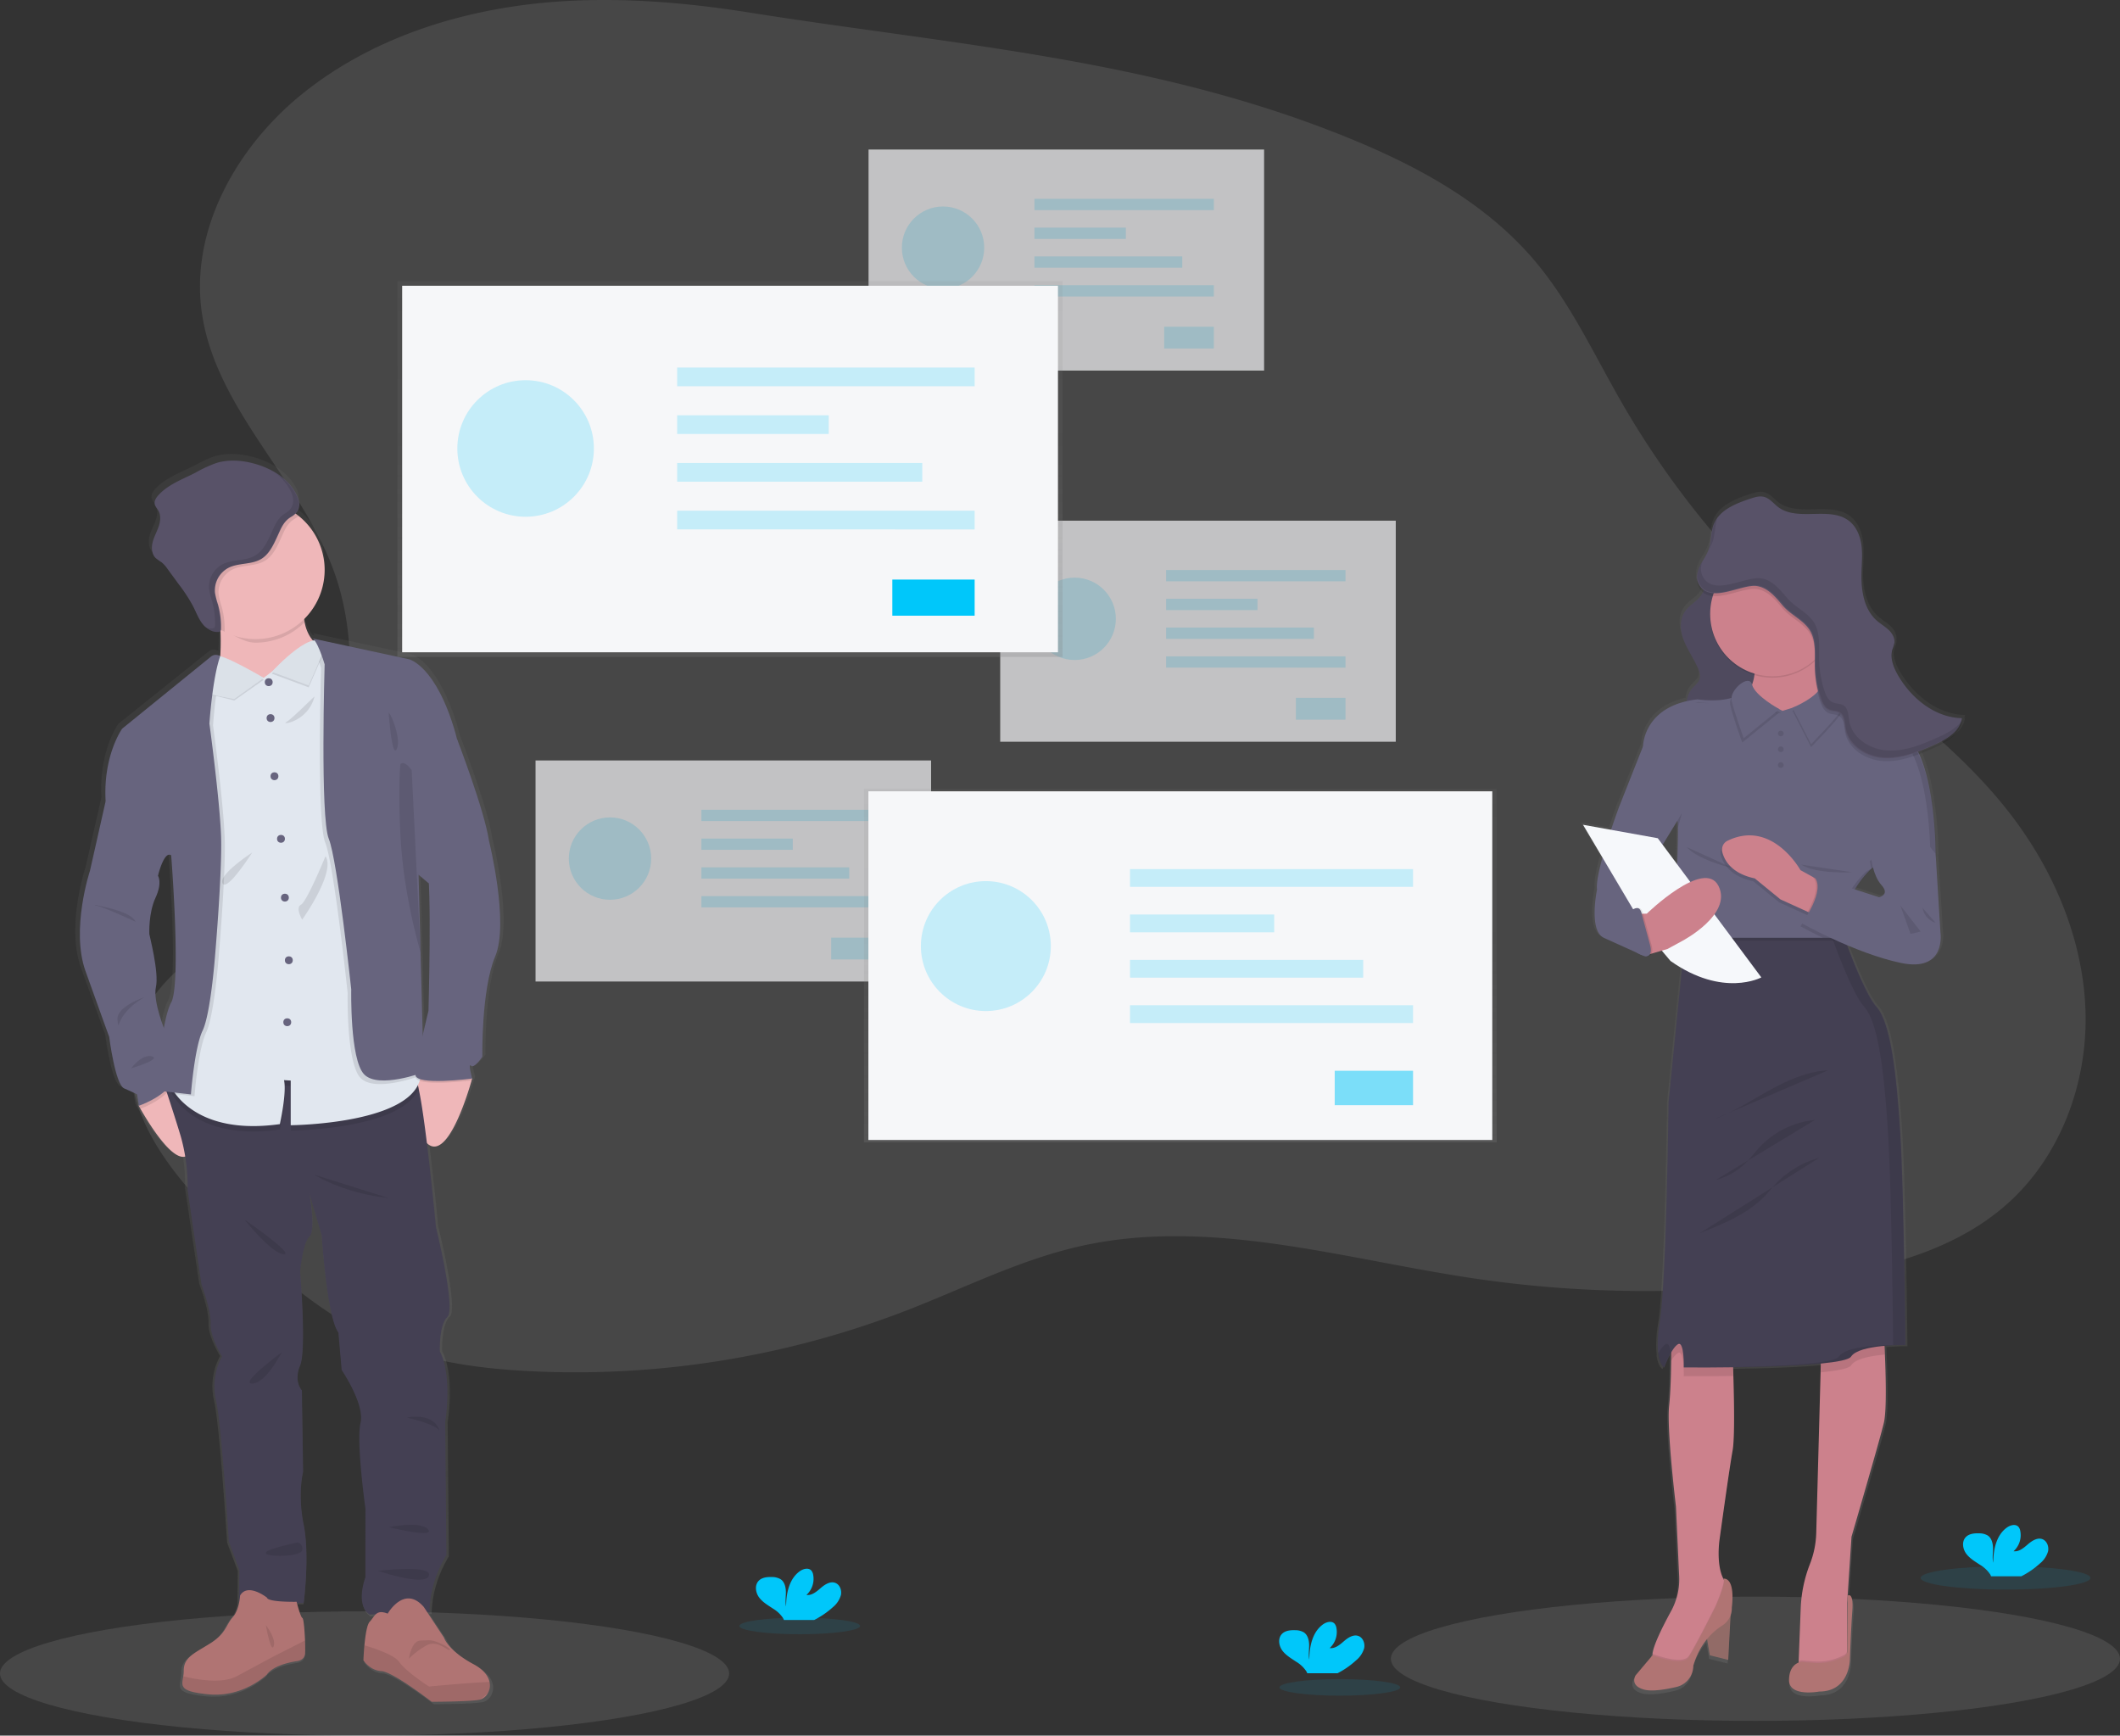 <svg xmlns="http://www.w3.org/2000/svg" xmlns:xlink="http://www.w3.org/1999/xlink" width="1023.47" height="837.823" viewBox="0 0 1023.47 837.823">
  <rect x="0" y="0" width="1023.47" height="837.823" fill="#333333" stroke="none"/>
  <defs>
    <linearGradient id="linear-gradient" x1="0.5" y1="1" x2="0.5" gradientUnits="objectBoundingBox">
      <stop offset="0" stop-color="gray" stop-opacity="0.251"/>
      <stop offset="0.54" stop-color="gray" stop-opacity="0.122"/>
      <stop offset="1" stop-color="gray" stop-opacity="0.102"/>
    </linearGradient>
    <linearGradient id="linear-gradient-3" x1="0.5" y1="1.228" x2="0.5" y2="0.201" xlink:href="#linear-gradient"/>
    <linearGradient id="linear-gradient-4" x1="0.5" y1="1" x2="0.5" y2="0" xlink:href="#linear-gradient"/>
    <linearGradient id="linear-gradient-5" x1="0.5" y1="1" x2="0.5" y2="0" xlink:href="#linear-gradient"/>
  </defs>
  <g id="illustration-grow-together" transform="translate(0 -0.017)">
    <ellipse id="Ellipse_1" data-name="Ellipse 1" cx="176" cy="29.99" rx="176" ry="29.99" transform="translate(0 777.86)" fill="#fff" opacity="0.1"/>
    <ellipse id="Ellipse_2" data-name="Ellipse 2" cx="176" cy="29.99" rx="176" ry="29.99" transform="translate(671.47 770.76)" fill="#fff" opacity="0.1"/>
    <path id="Path_2" data-name="Path 2" d="M274.41.46c-46,2.46-92.48,15.9-128.37,44.79-31.49,25.36-54.2,65.23-48.66,105.29,6.54,47.29,48.73,81.69,64.38,126.8,10.07,29,8.5,61,1.91,91-4.24,19.33-10.76,38.68-23.29,54-22.57,27.56-63.3,40.86-74.39,74.71-12.06,36.81,18.33,72.91,46.88,99.09,22.79,20.89,46.66,41.68,75.38,53.13,21,8.38,43.79,11.39,66.38,12.59a442.709,442.709,0,0,0,183-29.24c27.91-10.83,54.91-24.56,84.12-31.09,62.25-13.92,126.3,6.15,189.39,15.55a566.44,566.44,0,0,0,163.17.48c34.06-4.86,69.25-13.63,94.9-36.55,26-23.27,39-59.29,37.56-94.19s-16.16-68.5-37.84-95.9c-28-35.39-66.62-60.57-100.22-90.73a433.339,433.339,0,0,1-86.22-106.58c-13.2-23-24.43-47.41-41.53-67.66-26.67-31.56-65.35-50.33-104-64.83-89.16-33.4-181.64-40.2-274.6-54.96-29.05-4.63-58.52-7.24-87.95-5.7Z" fill="#fff" opacity="0.1"/>
    <g id="Group_2" data-name="Group 2" opacity="0.7">
      <path id="Path_3" data-name="Path 3" d="M258.54,367.11H449.5V473.82H258.54Z" fill="#f6f7f9"/>
      <circle id="Ellipse_3" data-name="Ellipse 3" cx="19.88" cy="19.88" r="19.88" transform="translate(274.61 394.6)" fill="#00c7fa" opacity="0.2"/>
      <path id="Path_4" data-name="Path 4" d="M338.61,390.92h86.62v5.45H338.61Zm0,13.89h44.13v5.45H338.61Zm0,13.89h71.37v5.45H338.61Zm0,13.89h86.62v5.45H338.61Zm62.66,20.05h23.97v10.53H401.27Z" fill="#00c7fa" opacity="0.2"/>
      <path id="Path_5" data-name="Path 5" d="M419.31,72.2H610.27V178.91H419.31Z" fill="#f6f7f9"/>
      <circle id="Ellipse_4" data-name="Ellipse 4" cx="19.88" cy="19.88" r="19.88" transform="translate(435.39 99.69)" fill="#00c7fa" opacity="0.2"/>
      <path id="Path_6" data-name="Path 6" d="M499.39,96.01h86.62v5.45H499.39Zm0,13.89h44.13v5.45H499.39Zm0,13.89h71.37v5.45H499.39Zm0,13.9h86.62v5.45H499.39Zm62.65,20.04h23.97v10.53H562.04Z" fill="#00c7fa" opacity="0.2"/>
      <path id="Path_7" data-name="Path 7" d="M482.87,251.36H673.83V358.07H482.87Z" fill="#f6f7f9"/>
      <circle id="Ellipse_5" data-name="Ellipse 5" cx="19.88" cy="19.88" r="19.88" transform="translate(498.94 278.86)" fill="#00c7fa" opacity="0.2"/>
      <path id="Path_8" data-name="Path 8" d="M562.95,275.18h86.62v5.45H562.95Zm0,13.89h44.13v5.45H562.95Zm0,13.89h71.37v5.45H562.95Zm0,13.89h86.62v5.45H562.95ZM625.6,336.9h23.97v10.53H625.6Z" fill="#00c7fa" opacity="0.2"/>
    </g>
    <path id="Path_9" data-name="Path 9" d="M191.88,135.71H512.99V317.15H191.88Z" fill="url(#linear-gradient)"/>
    <path id="Path_10" data-name="Path 10" d="M194.15,137.96h316.6V314.89H194.15Z" fill="#f6f7f9"/>
    <circle id="Ellipse_6" data-name="Ellipse 6" cx="32.96" cy="32.96" r="32.96" transform="translate(220.79 183.55)" fill="#00c7fa" opacity="0.2"/>
    <path id="Path_11" data-name="Path 11" d="M326.92,177.44H470.54v9.03H326.92Zm0,23.04h73.16v9.03H326.92Zm0,23.03H445.25v9.03H326.92Zm0,23.03H470.54v9.03H326.92Z" fill="#00c7fa" opacity="0.2"/>
    <path id="Path_12" data-name="Path 12" d="M430.79,279.78h39.74v17.46H430.79Z" fill="#00c7fa"/>
    <path id="Path_13" data-name="Path 13" d="M417.12,380.82H722.54V551.49H417.12Z" fill="url(#linear-gradient)"/>
    <path id="Path_14" data-name="Path 14" d="M419.23,381.99h301.2V550.31H419.23Z" fill="#f6f7f9"/>
    <circle id="Ellipse_7" data-name="Ellipse 7" cx="31.36" cy="31.36" r="31.36" transform="translate(444.58 425.36)" fill="#00c7fa" opacity="0.2"/>
    <path id="Path_15" data-name="Path 15" d="M545.54,419.55H682.17v8.59H545.54Zm0,21.92h69.6v8.59h-69.6Zm0,21.91H658.11v8.59H545.54Zm0,21.91H682.17v8.59H545.54Z" fill="#00c7fa" opacity="0.2"/>
    <path id="Path_16" data-name="Path 16" d="M644.36,516.91h37.81v16.61H644.36Z" fill="#00c7fa" opacity="0.5"/>
    <path id="Path_17" data-name="Path 17" d="M171.13,319l.74.16A1,1,0,0,0,171.13,319Z" transform="translate(-88.27 -31.08)" opacity="0.1" fill="url(#linear-gradient-3)"/>
    <path id="Path_18" data-name="Path 18" d="M325.85,435.17c-2.21-14.84-15.69-49.46-15.69-49.46-.24-1-.5-2.06-.8-3.08-9.57-32.89-22.81-35.8-22.81-35.8l-47.43-10.11a3.54,3.54,0,0,1,1,.94l-.75.12a18.57,18.57,0,0,1-4.16-9c-.09-.49-.17-1-.23-1.52a33.35,33.35,0,0,0-2.72-50.16c-.49-.39-1-.76-1.52-1.13,2.24-2.37,2.31-5.68.64-9-3.74-7.77-11.86-12.68-20.22-15.07-6.38-1.83-13.3-2.42-19.62-.42-3.61,1.14-6.89,3.07-10.27,4.76-6.3,3.15-13.24,5.64-18,10.81-1.11,1.21-2.12,2.75-1.8,4.34.25,1.19,1.18,2.1,1.79,3.16,1.35,2.36,1,5.33.09,7.9s-2.29,5-2.94,7.6-.39,5.74,1.59,7.62a34.369,34.369,0,0,0,3,2.1,15.27,15.27,0,0,1,2.83,3.17l5.62,7.59a77.569,77.569,0,0,1,7,10.69c1.39,2.75,2.48,5.7,4.35,8.16a12.82,12.82,0,0,0,1.87,2c-.18-.07-.37-.13-.55-.21a8.51,8.51,0,0,0,6.28,2.41h.28a1.71,1.71,0,0,0,1.15-.47v1c.1,3.65.09,7.53-.17,11.17l-.44-.22a3.81,3.81,0,0,0-4.09.43l-43.69,35s-9.49,13-8.17,35.4l-7.65,33.62s-9.57,28.53-2.21,48.9,11.63,32,11.63,32,2.94,23.14,7.36,25,6.33,2.92,6.33,2.92l.88,5.53s.29.53.81,1.45c3.22,5.59,15.13,25.33,22.06,23.23a89.829,89.829,0,0,1,1.13,16.21l6.84,46s4.78,12.51,4.49,19.06,5.59,15.87,5.59,15.87a30.34,30.34,0,0,0-2.94,21.39c2.8,12.23,6.33,68.69,6.33,68.69l5.15,13.68-.15,16a15.34,15.34,0,0,1-3.16,7.1c-3.32,3.6-3.1,7.76-11,12.67s-13,6.76-13,13.31a17.274,17.274,0,0,1-.24,2.7c-.74,4.79-2.17,7.37,12.5,8.77,17.22,1.63,28.7-9.61,28.7-9.61s2.53-4.59,14.46-6.44c0,0,4.07-.22,4.3-3.83.08-1.24.06-3.62-.05-6.24-.19-5-.67-10.82-1.3-11.11-.79-.35-2.19-5.38-2.67-7.2h3.32s3.09-23.14,0-38.14-.29-25.61-.29-25.61l-.59-39.58s-4.17-4.23-.9-11.93,0-45.84,0-45.84,1.19-13.68,4.57-16.88.17-20.05,0-20.93l6,20.2s2.65,40.17,8.25,47.45l1.62,18.18s11.48,16.74,9.27,25.77,2.36,41.62,2.36,41.62V793.2s-5.16,13.39,2.06,18.19l3.11-.12c-1.06,1-1.82,2.39-3,3.62-1.38,1.42-2.16,6.82-2.6,11.46-.37,3.93-.49,7.31-.49,7.31s3.09,4.91,8.83,5.24,24.73,14.85,24.73,14.85,18.78,0,23.63-1l.29-.07a6.41,6.41,0,0,0,3.66-3,7.64,7.64,0,0,0,.89-5.5c-.61-2.87-2.88-6-7.93-8.69-12.59-6.65-14.46-12.87-14.46-12.87l-8.25-12.36h1.18s-.73-13.1,8.24-27.8l-.58-64.76s3.67-22.27-2.65-34.35c0,0-.52-12.81,3.71-16.74s-5.63-43.66-5.63-43.66-2-21.32-4.44-40.78c9.93,9.42,20.24-24.51,22-30.54h.26s-.05-.16-.12-.44a.42.42,0,0,1,.12-.43c0-.05-2.2-7.85-.59-6.26s5.6-4.36,5.6-4.36-.59-32.46,6.33-48.82-3.12-56.15-3.12-56.15Zm-29.59,20.65.05-.09c1,19.82-.2,62.11-.2,62.11s-1.36,5.42-2.82,11.8l-1.05-40.18-1-37.84ZM169.53,442.16s5,62.58,0,71.6c-1.43,2.57-2.62,7.14-3.61,12.37-1.65-4.34-5.15-14.53-3.9-19.93,1.62-7-3.24-25.33-3.24-25.76s-.44-10.19,3.09-17.69,1.18-10.7,1.18-10.7,2.95-12.22,6.48-9.89Z" transform="translate(-88.27 -31.08)" fill="url(#linear-gradient-4)"/>
    <path id="Path_19" data-name="Path 19" d="M93.44,552.02c-4.35,19.16-21.69-9.82-25.64-16.77l-.8-1.44L68.88,525l9.94-4.05a27.453,27.453,0,0,1,4.44,2.9C88.73,528.09,96.8,537.18,93.44,552.02Zm134.5-31.36-.11.43a2.576,2.576,0,0,1-.14.47c-1.7,6-11.81,39.66-21.57,30.31-10.68-10.26-5.49-33.82-5.49-33.82h.1l22.47-2.3,4.45,4.58Z" fill="#efb7b9"/>
    <path id="Path_20" data-name="Path 20" d="M214.94,686.37l.57,64.28c-8.8,14.6-8.09,27.6-8.09,27.6l-29,1.15c-7.08-4.76-2-18.05-2-18.05V728.26s-4.53-32.34-2.37-41.34-9.1-25.57-9.1-25.57l-1.58-18.05c-5.5-7.22-8.1-47.1-8.1-47.1l-5.91-20c.15.87,3.22,17.68,0,20.77s-4.48,16.76-4.48,16.76,3.18,37.85,0,45.5.86,12,.86,12l.59,39.29s-2.75,10.55.28,25.43,0,37.85,0,37.85h-31.2l.14-16-5.05-13.58s-3.47-56.05-6.21-68.18a30.44,30.44,0,0,1,2.88-21.24s-5.77-9.25-5.48-15.75-4.41-18.92-4.41-18.92l-6.72-45.65a88.55,88.55,0,0,0-3.32-26c-3.91-13-9.68-30.05-9.68-30.05l6.52.58L117,521.94s80-5.38,83.61-.91a14.93,14.93,0,0,1,1.52,4.66c3.59,16.15,8.34,66.71,8.34,66.71s9.68,39.44,5.52,43.34-3.64,16.61-3.64,16.61c6.2,11.92,2.59,34.02,2.59,34.02Z" fill="#444053"/>
    <path id="Path_21" data-name="Path 21" d="M147.29,798.14c-.23,3.58-4.23,3.8-4.23,3.8-11.7,1.84-14.18,6.4-14.18,6.4s-11.27,11.15-28.15,9.58c-14.39-1.38-13-4-12.26-8.7a17,17,0,0,0,.23-2.68c0-6.5,5-8.35,12.79-13.22s7.58-9,10.83-12.57,3.58-10.5,3.58-10.5c3.68-6.4,13,1,13,1,.43,2.27,14.3,2,14.3,2s1.84,7.37,2.78,7.8c.62.29,1.09,6.07,1.28,11,.09,2.5.1,4.87.03,6.09Z" fill="#b07473"/>
    <path id="Path_22" data-name="Path 22" d="M147.29,798.14c-.23,3.58-4.23,3.8-4.23,3.8-11.7,1.84-14.18,6.4-14.18,6.4s-11.27,11.15-28.15,9.58c-14.39-1.38-13-4-12.26-8.7,6.43,1.6,18.73,3.82,25.91-.08,10-5.42,17.13-9.21,17.13-9.21l15.73-8.01c.11,2.63.12,5,.05,6.22Z" opacity="0.1"/>
    <path id="Path_23" data-name="Path 23" d="M235.47,817.43a6.28,6.28,0,0,1-3.6,3,1.432,1.432,0,0,1-.28.07c-4.77,1-23.19,1-23.19,1s-18.67-14.46-24.27-14.79-8.67-5.2-8.67-5.2.11-3.36.47-7.26c.44-4.61,1.21-10,2.56-11.38,2.5-2.6,3-6.17,8.67-3.9,0,0,8-14.11,17.44-3.21l9.76,14.81s1.84,6.17,14.2,12.78c4.95,2.65,7.18,5.77,7.77,8.62a7.63,7.63,0,0,1-.86,5.46Z" fill="#b07473"/>
    <path id="Path_24" data-name="Path 24" d="M235.47,817.43c-1.1.93-2.33,1.93-3.6,3a1.432,1.432,0,0,1-.28.07c-4.77,1-23.19,1-23.19,1s-18.67-14.46-24.27-14.79-8.67-5.2-8.67-5.2.11-3.36.47-7.26c5.73,1.72,14.43,4.75,16.76,8,3.57,5,14.42,11.91,14.42,11.91s20.23-1.94,29.22-2.21a7.63,7.63,0,0,1-.86,5.48Z" opacity="0.1"/>
    <path id="Path_25" data-name="Path 25" d="M156.73,313.28l-26.66,28.17s-32.29-2.38-26.65-11.92c2.87-4.85,3.32-15,3.07-23.86-.24-8.53-1.12-15.79-1.12-15.79s45.29-22.54,41.82-1.52a34.87,34.87,0,0,0-.13,12c1.97,10.62,9.67,12.92,9.67,12.92Z" fill="#efb7b9"/>
    <path id="Path_26" data-name="Path 26" d="M147.18,288.36a34.87,34.87,0,0,0-.13,12,33.24,33.24,0,0,1-23.7,9.89c-6.16,0-12.75-5-17.7-7.95-.24-8.53-.29-12.42-.29-12.42S150.65,267.34,147.18,288.36Z" opacity="0.1"/>
    <path id="Path_27" data-name="Path 27" d="M156.73,275.14a33.38,33.38,0,1,1-12.56-26.08A33.38,33.38,0,0,1,156.73,275.14Z" fill="#efb7b9"/>
    <path id="Path_28" data-name="Path 28" d="M202.12,525.61c-8.31,19.78-61.77,20.19-61.77,20.19V524.24l-3.24-.21c1.4,6.17-2,21.23-2,21.23-42.25,6-52.54-18.09-52.54-18.09l1.46-8.24,32.92,2.93s80-5.38,83.61-.91a14.931,14.931,0,0,1,1.56,4.66Z" opacity="0.1"/>
    <path id="Path_29" data-name="Path 29" d="M140.35,543.2V521.63l-3.24-.2c1.4,6.17-2,21.23-2,21.23-31.79,4.48-45.5-8-50.33-14.5a19.653,19.653,0,0,1-2.21-3.6l12.89-72.59,3-106.83,4.65-18.74,1.08-9v-.1l.11.05,3.28,1.41,19.68,8.5,22.47-16.87.33-.25,1.11-.84,1.85,1.49,4.59,3.68,14.74,95.14s25.56,73.26,30.3,102.83c.19,1.18.35,2.28.47,3.31C206.23,542.7,140.35,543.2,140.35,543.2Z" fill="#e1e7ef"/>
    <circle id="Ellipse_8" data-name="Ellipse 8" cx="1.9" cy="1.9" r="1.9" transform="translate(127.83 327.42)" fill="#67647e"/>
    <circle id="Ellipse_9" data-name="Ellipse 9" cx="1.9" cy="1.9" r="1.9" transform="translate(128.71 344.75)" fill="#67647e"/>
    <circle id="Ellipse_10" data-name="Ellipse 10" cx="1.9" cy="1.9" r="1.9" transform="translate(130.6 372.82)" fill="#67647e"/>
    <circle id="Ellipse_11" data-name="Ellipse 11" cx="1.9" cy="1.9" r="1.9" transform="translate(133.75 403.04)" fill="#67647e"/>
    <circle id="Ellipse_12" data-name="Ellipse 12" cx="1.9" cy="1.9" r="1.9" transform="translate(135.64 431.43)" fill="#67647e"/>
    <circle id="Ellipse_13" data-name="Ellipse 13" cx="1.9" cy="1.9" r="1.9" transform="translate(137.54 461.66)" fill="#67647e"/>
    <circle id="Ellipse_14" data-name="Ellipse 14" cx="1.9" cy="1.9" r="1.9" transform="translate(136.78 491.57)" fill="#67647e"/>
    <path id="Path_30" data-name="Path 30" d="M105.53,462.53s-2.12,27.8-6,35.88-5.64,30.77-5.64,30.77l-9-1a19.647,19.647,0,0,1-2.21-3.6l12.89-72.59,3-106.83,4.65-18.74,1.08-9a.26.26,0,0,1,.12-.05,3.65,3.65,0,0,1,3.22.05l.44.22c-.13.37-.26.75-.38,1.14-3.52,11.05-4.84,31.43-4.84,31.43s5.06,37.27,5.63,54.61-2.96,57.71-2.96,57.71Z" opacity="0.1"/>
    <path id="Path_31" data-name="Path 31" d="M83.26,523.85a6,6,0,0,1-.34.67c-3.51,5.93-12.41,9.7-15.12,10.73l-.8-1.44L68.88,525l9.94-4.05a27.453,27.453,0,0,1,4.44,2.9Z" opacity="0.1"/>
    <path id="Path_32" data-name="Path 32" d="M59.2,381.98l-8.23,4.94-7.52,33.37s-9.39,28.32-2.16,48.54,11.44,31.75,11.44,31.75,2.89,23,7.22,24.85,6.22,2.89,6.22,2.89l.86,5.49s11.76-4,15.92-11-3.06-24.51-3.06-24.51-6.21-14.88-4.62-21.81-3.18-25.14-3.18-25.57-.43-10.12,3-17.56,1.16-10.61,1.16-10.61l-2.17-21.24Z" fill="#67647e"/>
    <path id="Path_33" data-name="Path 33" d="M202.8,519.36s-21.81,8.24-28.75,1-6.21-41-6.21-41S161.2,416.95,157,406.7s-2-84.23-2-84.23-2.84-9.55-5.27-12.08a2.47,2.47,0,0,0-.52-.43l.85.18,3,.65,4.59,3.68,14.74,95.14s25.56,73.26,30.3,102.83Z" opacity="0.1"/>
    <path id="Path_34" data-name="Path 34" d="M227.94,521.53h-.25c-2.74.35-27,3.28-27.09-1.76a15.56,15.56,0,0,1,.1-1.75l22.47-2.3,4.45,4.58c.08.3.15.56.21.76Z" opacity="0.1"/>
    <path id="Path_35" data-name="Path 35" d="M204.73,348.55l15.95,8.31s13.23,34.36,15.4,49.1c0,0,9.82,39.47,3,55.7s-6.21,48.46-6.21,48.46-3.9,5.92-5.49,4.33.58,6.21.58,6.21-27.23,3.62-27.36-1.74S206.85,488,206.85,488s1.73-60.82-.73-70.35-1.39-69.1-1.39-69.1Z" fill="#67647e"/>
    <path id="Path_36" data-name="Path 36" d="M157.15,413.33s-9,21.95-11.85,23.4.58,7.22.58,7.22S162.21,421.13,157.15,413.33Zm-5.34-77.01c.1-.42-10.7,10.59-13.58,12.23S148.73,348.46,151.81,336.32Zm-30.08,75.27s-16.47,10.66-14.31,14.86S121.73,411.59,121.73,411.59Zm29.93,155.45s14,9,35.83,11.27ZM118,588.71s13,16.32,18.93,16.76S118,588.71,118,588.71Zm18.2,64c-.58.29-7.37,14.73-14.3,15.17S136.2,652.71,136.2,652.71Zm60.25,31.63s12.88-2.88,15.74,6.36C212.19,690.7,211.33,687.81,196.45,684.34Zm-8.67,52.88s15.6-3.18,18.92,1.16S187.78,737.22,187.78,737.22Zm-44.16,7.37c0,.14-15.89,3.18-15.26,5.2s16.94,1.73,17.52-1.45a3,3,0,0,0-2.26-3.75Zm38.96,13.72s26.1-3.18,24.46,2.31-24.46-2.31-24.46-2.31ZM45.91,436.73c.15.43,17.19,2.74,19.5,8.23,0,0-16.75-7.8-19.35-7.8m23.83,44.21s-14.16,4.48-13.16,11.27S55.3,489.47,69.89,481.37Zm-6.6,34.38s5.16-7.08,10.07-5.78S63.29,515.75,63.29,515.75Zm80.87-266.69a8.261,8.261,0,0,1-1.66,1.24c-4.11,2.38-5.21,6-7.18,10.27-1.8,3.87-3.79,8-7.44,10.16-4.7,2.83-10.9,1.79-15.79,4.27a12.31,12.31,0,0,0-6.54,12.08,35.558,35.558,0,0,0,1.4,5.53,39.91,39.91,0,0,1,1.49,12,1.549,1.549,0,0,1,0,.37,33.38,33.38,0,1,1,35.76-55.93Z" opacity="0.1"/>
    <path id="Path_37" data-name="Path 37" d="M143.29,239.02c-3.67-7.71-11.64-12.58-19.84-15-6.26-1.81-13.05-2.4-19.26-.41a65.473,65.473,0,0,0-10.08,4.72c-6.19,3.13-13,5.6-17.65,10.74-1.08,1.19-2.08,2.73-1.76,4.31.24,1.18,1.16,2.08,1.75,3.13,1.33,2.34,1,5.29.09,7.84s-2.24,4.93-2.88,7.55-.39,5.69,1.55,7.56a35.112,35.112,0,0,0,2.92,2.08,15.731,15.731,0,0,1,2.77,3.15l5.51,7.53a76,76,0,0,1,6.9,10.62c1.38,2.73,2.44,5.65,4.27,8.09s4.7,4.4,7.74,4.13a1.47,1.47,0,0,0,1.22-.58,1.53,1.53,0,0,0,.16-.77,39.36,39.36,0,0,0-1.49-12,35.558,35.558,0,0,1-1.4-5.53,12.32,12.32,0,0,1,6.54-12.08c4.9-2.47,11.1-1.43,15.8-4.26,3.65-2.21,5.64-6.3,7.44-10.17,2-4.23,3.07-7.89,7.18-10.27s4.55-6.33,2.52-10.38Z" fill="#585268"/>
    <path id="Path_38" data-name="Path 38" d="M128.34,784.5s5.08,6.5,3.78,10.18S128.34,784.5,128.34,784.5Zm69.07,16.25s1.13-8.72,5.68-8.8,4.77-.47,8.24.86,6.72,3.41,5.69,3.73-6-5-11-2.29a36.442,36.442,0,0,0-8.61,6.5Zm-84.3-462.6,14.24-10s-20.91-12.36-23.4-10.62-4.2,17.34-4.2,17.34Z" opacity="0.1"/>
    <path id="Path_39" data-name="Path 39" d="M113.05,337.5l14.3-10.24s-20.91-12.35-23.4-10.62-4.2,18.21-4.2,18.21Z" fill="#e1e7ef"/>
    <path id="Path_40" data-name="Path 40" d="M113.05,337.5l14.3-10.24s-20.91-12.35-23.4-10.62-4.2,18.21-4.2,18.21Z" opacity="0.03"/>
    <path id="Path_41" data-name="Path 41" d="M106.31,316.76l-.43-.22a3.69,3.69,0,0,0-4,.42L59,351.75s-9.32,12.89-8,35.14l25.28,35.83s2.89-12.14,6.36-9.83c0,0,4.91,62.12,0,71.08s-7.08,42.47-7.08,42.47l16.61,1.88s1.73-22.68,5.63-30.77,6-35.89,6-35.89,3.51-40.39,2.93-57.74-5.63-54.6-5.63-54.6,1.41-21.84,5.21-32.56Z" fill="#67647e"/>
    <path id="Path_42" data-name="Path 42" d="M149.02,331.81l-17.81-6.6s22.69-24.84,25.51-11.06Z" opacity="0.1"/>
    <path id="Path_43" data-name="Path 43" d="M149.02,330.92l-17.81-6.59s22.69-24.85,25.51-11.07Z" fill="#e1e7ef"/>
    <path id="Path_44" data-name="Path 44" d="M149.02,330.92l-17.81-6.59s22.69-24.85,25.51-11.07Z" opacity="0.03"/>
    <path id="Path_45" data-name="Path 45" d="M148.45,309.81a1,1,0,0,1,.73.15Z" opacity="0.1"/>
    <path id="Path_46" data-name="Path 46" d="M150.18,308.07l47.28,10.2s13,2.89,22.39,35.53-12.86,72.65-12.86,72.65l-4.91-4.17,2.46,95.35s-21.82,8.23-28.75,1-6.22-41-6.22-41-6.64-62.43-10.84-72.71-2-84.23-2-84.23S152.82,307.5,150.18,308.07Z" fill="#67647e"/>
    <path id="Path_47" data-name="Path 47" d="M193.41,368.83c-.67.62-1.44,29.47,1.45,51.43a280.137,280.137,0,0,0,8.19,39.58l-4.29-88s-3.33-4.92-5.35-3.01Zm-5.78-24.85c1.16.72,6.22,12.71,3.9,17.63S187.63,343.98,187.63,343.98ZM143.01,239.02a26,26,0,0,0-10.39-10.88,24.67,24.67,0,0,1,7.79,9.15c2,4.05,1.44,8.11-2.53,10.41s-5.21,6-7.17,10.27c-1.8,3.87-3.8,8-7.45,10.16-4.7,2.84-10.89,1.8-15.79,4.26a12.33,12.33,0,0,0-6.54,12.09,34.469,34.469,0,0,0,1.4,5.53,39.27,39.27,0,0,1,1.48,12,1.54,1.54,0,0,1-.15.77,1.47,1.47,0,0,1-1.22.58,7,7,0,0,1-3.56-.66,8.29,8.29,0,0,0,6.16,2.39,1.47,1.47,0,0,0,1.22-.58,1.64,1.64,0,0,0,.16-.77,39.67,39.67,0,0,0-1.49-12,34.47,34.47,0,0,1-1.4-5.53,12.32,12.32,0,0,1,6.54-12.08c4.9-2.47,11.09-1.43,15.79-4.26,3.65-2.21,5.65-6.3,7.45-10.17,2-4.23,3.06-7.89,7.17-10.27S145.03,243.07,143.01,239.02Z" opacity="0.1"/>
    <ellipse id="Ellipse_15" data-name="Ellipse 15" cx="41" cy="5.63" rx="41" ry="5.63" transform="translate(927.23 756.1)" fill="#00c7fa" opacity="0.1"/>
    <ellipse id="Ellipse_16" data-name="Ellipse 16" cx="29.14" cy="4" rx="29.14" ry="4" transform="translate(617.68 810.56)" fill="#00c7fa" opacity="0.1"/>
    <ellipse id="Ellipse_17" data-name="Ellipse 17" cx="29.14" cy="4" rx="29.14" ry="4" transform="translate(356.94 780.91)" fill="#00c7fa" opacity="0.1"/>
    <path id="Path_48" data-name="Path 48" d="M402.13,775.81a11.64,11.64,0,0,0,3.83-5.79c.5-2.29-.48-5.05-2.68-5.89-2.46-.94-5.09.77-7.08,2.49s-4.28,3.69-6.88,3.32a10.5,10.5,0,0,0,3.24-9.81,4.209,4.209,0,0,0-.9-2c-1.37-1.46-3.85-.83-5.48.32-5.2,3.65-6.65,10.72-6.68,17.07-.52-2.29-.08-4.68-.1-7s-.65-5-2.64-6.22a8,8,0,0,0-4-1c-2.33-.09-4.94.15-6.53,1.86-2,2.12-1.47,5.68.25,8s4.35,3.81,6.77,5.42a15,15,0,0,1,4.83,4.61,4.16,4.16,0,0,1,.36.83H393.1a41.239,41.239,0,0,0,9.03-6.21Zm582.73-21.1a11.711,11.711,0,0,0,3.87-5.79c.5-2.29-.48-5-2.68-5.89-2.46-.94-5.09.77-7.08,2.49s-4.28,3.69-6.89,3.32a10.45,10.45,0,0,0,3.24-9.81,4,4,0,0,0-.9-2c-1.36-1.46-3.84-.83-5.47.32-5.2,3.65-6.65,10.72-6.68,17.07-.53-2.29-.08-4.68-.1-7s-.66-5-2.64-6.22a8,8,0,0,0-4-1c-2.34-.09-4.94.15-6.54,1.86-2,2.12-1.47,5.68.26,8s4.35,3.81,6.77,5.42a15,15,0,0,1,4.83,4.61,4.825,4.825,0,0,1,.36.83h14.65a41.062,41.062,0,0,0,9-6.21ZM654.73,801.46a11.73,11.73,0,0,0,3.84-5.79c.49-2.3-.49-5-2.68-5.89-2.46-.94-5.09.76-7.08,2.49s-4.28,3.68-6.89,3.32a10.47,10.47,0,0,0,3.24-9.81,4.109,4.109,0,0,0-.9-2c-1.37-1.46-3.84-.83-5.48.32-5.2,3.66-6.65,10.72-6.68,17.08-.52-2.29-.08-4.68-.09-7s-.66-5-2.64-6.22a8.069,8.069,0,0,0-4-1c-2.34-.08-4.94.15-6.54,1.86-2,2.13-1.47,5.69.26,8s4.35,3.8,6.76,5.42a15,15,0,0,1,4.88,4.68,5.077,5.077,0,0,1,.36.82h14.64a40.73,40.73,0,0,0,9-6.28Z" fill="#00c7fa"/>
    <path id="Path_49" data-name="Path 49" d="M1036.86,376.24c-13.12-.26-24.7-9.56-31.26-20.84a21,21,0,0,1-3.16-8.92,10.526,10.526,0,0,1,.36-2.14,21.005,21.005,0,0,0,1-3.26,5.456,5.456,0,0,0,0-1.34v-.06c.32-2.42-1.1-4.75-2.88-6.42s-3.95-2.88-5.78-4.49c-5.64-4.95-7.35-12.89-7.46-20.45v-.4c.06-3.23.32-6.48.29-9.72a40.576,40.576,0,0,0-.24-5.51c-.54-4.58-2.28-9.24-5.88-12.16-9.39-7.61-25.18.31-34.89-6.89-2.37-1.75-4.28-4.36-7.14-5-2.17-.52-4.42.18-6.53.88-7.16,2.36-15.14,5.47-17.94,12.43-1.6,4-1.15,8.49-2.62,12.51-1,2.69-2.77,5-4.09,7.56a11.83,11.83,0,0,0-1.53,6.31,7.261,7.261,0,0,0,.47,3.36A8.462,8.462,0,0,0,909.9,315a11,11,0,0,1-1.4,2.22c-1.83,2.24-4.64,3.84-6.54,6-3.52,4.08-3.39,9.63-1.65,14.43s4.86,9.17,7,13.84c.93,2,1.68,4.3.71,6.32-.67,1.4-2.07,2.46-3.16,3.67A11.56,11.56,0,0,0,902,367.9c-21.43,4.89-21.44,22.1-21.44,22.1L869,419.14s-1.85,4.9-4,11.37l-13.7-2.45L860.76,444c-1.81,6.49-3.08,12.51-2.66,15.53,0,0-4.25,20,3.31,23.49l16.7,7.51a9.211,9.211,0,0,0,2.31,1l.68.3a1.77,1.77,0,0,0,1.56,0h.27a2.12,2.12,0,0,0,1-.14,1.8,1.8,0,0,0,.83-.91.367.367,0,0,0,0-.09l5-1.45,4.24,5c1.91,1.34,3.78,2.51,5.61,3.56L893.09,563s-1.06,86.66-4.25,106.39c-1.19,7.31-1.2,12.29-.75,15.68l-.12.22c.79,5.57,2.84,6.67,2.84,6.67v-.08l.12.08a56.546,56.546,0,0,1,3.43-7.35v1.42c-.06,7.36-.29,17.65-1,24.34-1.3,11.38,3.31,49.08,3.31,49.08l1.59,34.3a31.72,31.72,0,0,1-3.9,16.7c-3.77,6.85-8.68,16.48-9,20.75a5.581,5.581,0,0,0,0,.7L877,841.63s-3.2,4.93,4,6.92c3.87,1.08,10.56,0,15.92-1.27a10.64,10.64,0,0,0,8.26-10.35A36.609,36.609,0,0,1,912,824l1.35,7.89,9,2.23,1.15-21.63a9.469,9.469,0,0,0,.62-3.82c1.77-15.38-4.17-14-4.17-14a1,1,0,0,1,.29.54c-.1-.17-.2-.35-.29-.53-3.65-7.2-1.86-19-1.86-19s4.73-34.28,6.39-43.33c1.17-6.39.69-27.33.3-39.06a12.557,12.557,0,0,0-.05-1.41c13.93-.18,31-.66,43-1.82v1.42l-2.22,81a44.532,44.532,0,0,1-3.09,15.06c0,.09-.08.18-.11.27A65.71,65.71,0,0,0,957.83,809l-1,25.74v.71c-1.79.69-4.61,2.68-4.69,8.45-.12,8.45,14.77,5.63,14.77,5.63,14.89,0,15-15.5,15-15.5s.48-14.21,1.18-23.72-2.24-7.41-2.24-7.41l-.22,27V806.4l.23-3.44v-.1l.05-.73,1.85-27.9s13.71-46.5,15.84-55.42c1.51-6.33.88-25.43.38-36a10.624,10.624,0,0,0-.06-1.4c4.24-.38,8-.42,9.51-.42h.69s-.71-74.68-2.48-102.86-4.61-53.9-11.71-61.65c-4.28-4.68-10.25-19.14-14.31-29.85a150.17,150.17,0,0,0,26.25,8.6c22.46,4.7,19.39-14.8,19.39-14.8l-2.28-36.87h.15a187.279,187.279,0,0,0-2.48-28.83c-1.18-7.31-3-14.87-5.78-21,2.44-.93,4.84-2,7.2-3,6.1-2.69,13-6.51,13.86-13.09h-.3a9.146,9.146,0,0,0,.23-1.4ZM897.64,429.58c.06,3.81-.09,10.41-.31,17.72l-7.13-9.52,7.15-11.6ZM993.2,448.89Zm3,14.4-11.88-3.82a53.635,53.635,0,0,1,7.34-9.08l1-1-.37.08.58-.52.34-.08-.55.52.65-.13a20.308,20.308,0,0,0,4.05,8.14c4.24,4.72-1.2,5.89-1.2,5.89Z" transform="translate(-88.27 -31.08)" fill="url(#linear-gradient-5)"/>
    <path id="Path_50" data-name="Path 50" d="M835.72,774.95l-1.4,26.34-8.86-2.21-1.87-10.96Z" fill="#a27772"/>
    <path id="Path_51" data-name="Path 51" d="M835.72,774.95l-1.4,26.34-8.86-2.21-1.87-10.96Z" opacity="0.1"/>
    <path id="Path_52" data-name="Path 52" d="M868.24,804.79l13.52,2.8,10-8.86V773.78l.22-3.41v-.1l.05-.72,1.82-27.7s13.52-46.17,15.62-55c1.49-6.29.87-25.26.38-35.74-.2-4.3-.38-7.17-.38-7.17l-29.84-7.23-.63,23-2.18,80.4a44.361,44.361,0,0,1-3.06,14.95l-.1.27a65.279,65.279,0,0,0-4.33,21.07l-1,25.55v.71Z" fill="#cc818c"/>
    <path id="Path_53" data-name="Path 53" d="M892.02,769.56v.71l.05-.72Zm-23.78,35.23,13.52,2.8,10-8.86v-2.12a2.84,2.84,0,0,1-1.44,2.29l-.14.08a26.89,26.89,0,0,1-15.18,3l-5.28-.45a5.532,5.532,0,0,0-1.39.34v.71Z" opacity="0.1"/>
    <path id="Path_54" data-name="Path 54" d="M890.21,799.68l.14-.08a2.83,2.83,0,0,0,1.45-2.48l.22-26.86s2.92-2.07,2.22,7.37-1.17,23.55-1.17,23.55-.11,15.39-14.8,15.39c0,0-14.69,2.79-14.58-5.6s6.07-8.74,6.07-8.74l5.27.46a27,27,0,0,0,15.18-3.01Z" fill="#b07473"/>
    <path id="Path_55" data-name="Path 55" d="M797.83,799.08c.35,6.06,18.18,2.56,18.18,2.56l12-23.31s10-7.7,5-14.46a10.284,10.284,0,0,1-.74-1.15v-.06c-.11-.18-.2-.36-.3-.55-3.6-7.14-1.83-18.85-1.83-18.85s4.66-34,6.3-43c1.15-6.35.68-27.14.29-38.78-.15-4.83-.29-8.09-.29-8.09l-29.62-7.92v8.83c-.06,7.3-.28,17.52-1,24.16-1.28,11.31,3.27,48.73,3.27,48.73l1.57,34.06a31.6,31.6,0,0,1-3.93,16.53c-3.72,6.8-8.56,16.37-8.9,20.61a4.008,4.008,0,0,0,0,.69Z" fill="#cc818c"/>
    <path id="Path_56" data-name="Path 56" d="M797.83,799.08c.35,6.06,18.18,2.56,18.18,2.56l12-23.31s10-7.7,5-14.46a10.284,10.284,0,0,1-.74-1.15c-.16,3.53-4,12.34-4,12.34s-9.91,19.83-13,24.37-16.85-.84-17.36-1A4,4,0,0,0,797.83,799.08Z" opacity="0.1"/>
    <path id="Path_57" data-name="Path 57" d="M831.95,762.09s5.86-1.36,4.12,13.91a9.85,9.85,0,0,1-4.65,8.73c-4.19,2.64-10.67,8.31-13.94,19.34a10.56,10.56,0,0,1-8.14,10.29c-5.29,1.23-11.89,2.32-15.71,1.25-7.11-2-4-6.87-4-6.87l8.16-9.68s14.22,5.6,17.37,1.05,13-24.37,13-24.37,5.57-12.37,3.79-13.65Z" fill="#b07473"/>
    <path id="Path_58" data-name="Path 58" d="M879.67,639.48l-.63,23c8-.77,13.64-1.85,14.62-3.36,2.09-3.25,9.73-4.63,16.23-5.19-.2-4.3-.38-7.17-.38-7.17Zm-72.88,17.58a11.071,11.071,0,0,1,3.27-3.94c3.15-1.75,2.81,11.19,2.81,11.19s10.45.1,23.84-.07c-.15-4.84-.29-8.09-.29-8.09l-29.62-7.92s.04,3.69-.01,8.83Z" opacity="0.1"/>
    <path id="Path_59" data-name="Path 59" d="M803.42,660.14s3.5-9.47,6.64-11.21,2.81,11.19,2.81,11.19,76.94.7,80.79-5.25,26.23-5.59,26.23-5.59-.7-74.15-2.45-102.13-4.55-53.51-11.54-61.2c-4.53-5-11-21.09-14.94-31.83-2.17-5.87-3.6-10.14-3.6-10.14l-73.44,4.2-.6,5.94-7.8,78s-1,86-4.2,105.62S803.42,660.14,803.42,660.14Z" fill="#444053"/>
    <g id="Group_3" data-name="Group 3" opacity="0.1">
      <path id="Path_60" data-name="Path 60" d="M887.73,654.92c3.84-5.94,26.23-5.59,26.23-5.59s-.7-74.15-2.45-102.13-4.55-53.51-11.54-61.2c-4.53-5-11-21.09-14.94-31.83-1.82-4.93-3.12-8.73-3.49-9.82l5.7-.32s1.43,4.27,3.6,10.14c4,10.74,10.41,26.85,14.94,31.83,7,7.69,9.79,33.22,11.54,61.2s2.41,102.08,2.41,102.08-22.38-.36-26.22,5.64c-3.29,5.08-59.91,5.31-76.35,5.27C838.24,660.09,884.73,659.46,887.73,654.92Zm-83.63-6c1.42-.79,2.13,1.4,2.48,4a56.646,56.646,0,0,0-3.31,7.16s-2-1.09-2.8-6.62C801.58,651.49,802.87,649.61,804.1,648.92Z"/>
    </g>
    <path id="Path_61" data-name="Path 61" d="M826.11,264.58c-5.08,6.94.06,16.79-5.39,23.53-1.8,2.23-4.57,3.82-6.45,6-3.48,4.06-3.34,9.56-1.63,14.33s4.8,9.1,6.92,13.74c.92,2,1.66,4.27.71,6.27-.66,1.39-2,2.44-3.12,3.65-3.5,3.91-3.6,9.35-1.72,13.95s5.49,8.59,9,12.47c1.4,1.54,3.17,3.23,5.5,3.19a7.751,7.751,0,0,0,3.46-1.14,36.44,36.44,0,0,0,17.57-20.65,36.83,36.83,0,0,0-1.5-25.35c-3-7.07-7.88-13.85-7.92-21.33,0-5.93,3.05-11.59,3.59-17.5.66-7.17-3.59-18.57-12.25-21.7.57,4.63-4.15,7.02-6.77,10.54Z" fill="#585268"/>
    <path id="Path_62" data-name="Path 62" d="M826.11,264.58c-5.08,6.94.06,16.79-5.39,23.53-1.8,2.23-4.57,3.82-6.45,6-3.48,4.06-3.34,9.56-1.63,14.33s4.8,9.1,6.92,13.74c.92,2,1.66,4.27.71,6.27-.66,1.39-2,2.44-3.12,3.65-3.5,3.91-3.6,9.35-1.72,13.95s5.49,8.59,9,12.47c1.4,1.54,3.17,3.23,5.5,3.19a7.751,7.751,0,0,0,3.46-1.14,36.44,36.44,0,0,0,17.57-20.65,36.83,36.83,0,0,0-1.5-25.35c-3-7.07-7.88-13.85-7.92-21.33,0-5.93,3.05-11.59,3.59-17.5.66-7.17-3.59-18.57-12.25-21.7.57,4.63-4.15,7.02-6.77,10.54ZM882.5,516.7c-10.18.54-19.76,4.91-28.67,9.86s-17.53,10.6-27.12,14.08m49.46.04a42.09,42.09,0,0,0-26.44,12.85c-2.47,2.62-4.6,5.56-7.18,8.07a32,32,0,0,1-14.17,8m49.88-10.68a46.21,46.21,0,0,0-21.25,12.81c-1.56,1.68-3,3.49-4.54,5.16-8.43,9-20.33,13.85-31.82,18.39" opacity="0.1"/>
    <path id="Path_63" data-name="Path 63" d="M877.39,305.83a209.616,209.616,0,0,0,2.1,24.3c.94,5.74,2.28,10.85,4.2,13.12,5.59,6.65-27.28,15.57-27.28,15.57l-19.41-15s15.39-14.17,8.22-28,32.17-9.99,32.17-9.99Z" fill="#cc818c"/>
    <path id="Path_64" data-name="Path 64" d="M813.32,454.12h77.64c-2.17-5.87-3.6-10.14-3.6-10.14l-73.44,4.2Z" opacity="0.1"/>
    <path id="Path_65" data-name="Path 65" d="M808.32,452.72h83c-2.33-8.34,0-16.07,3.33-22a48.59,48.59,0,0,1,8.69-11.28l.57-.51,29-6.43,1.56-.34s.23-52.69-18.42-59.92-29.85-17-29.85-17l-25.64,7.92-18.89-9.55c-6.06,6.53-22.15,4-22.15,4-26.35,3-26.35,22.85-26.35,22.85s15.39,35.91,16.56,35.91-1.41,56.35-1.41,56.35Z" fill="#67647e"/>
    <path id="Path_66" data-name="Path 66" d="M836.98,419.22s-16.93-3.75-22.69-10.31m108.04-9.35-19.6,16.09a32.6,32.6,0,0,0,.65,3.78l.57-.51,29-6.43Zm-53.16,47.57s4.3,2.42,10.88,5.59h11.28c-2.33-8.34,0-16.07,3.33-22l-19.93-6.45c6.8,6.3-5.56,22.86-5.56,22.86Z" opacity="0.1"/>
    <path id="Path_67" data-name="Path 67" d="M804.82,354.1l-11.66,6.29L781.73,389.3S769.84,421.01,771,429.41c0,0-4.19,19.81,3.27,23.31l19.46,8.8a1.8,1.8,0,0,0,2.33-2.49c-2.77-5.25-5.81-13.45-1-18l-5.6-11.65,20.27-33.08,6.75-11.38Z" fill="#67647e"/>
    <path id="Path_68" data-name="Path 68" d="M830.73,412.6c1,4.12,4.42,10.45,15.7,12.84l12.42,10.14,13.17,6,5.36,2.43,2.28-16.44-5.17-2.83-6-3.29s-13.59-24.64-35.12-14.23a4.77,4.77,0,0,0-2.64,5.38Z" opacity="0.1"/>
    <path id="Path_69" data-name="Path 69" d="M831.44,411.2c1,4.12,4.42,10.45,15.7,12.84l12.42,10.15,13.17,6,5.36,2.43,2.28-16.44-5.17-2.82-6-3.3s-13.59-24.63-35.12-14.23a4.77,4.77,0,0,0-2.64,5.37Z" fill="#cc818c"/>
    <circle id="Ellipse_18" data-name="Ellipse 18" cx="30.08" cy="30.08" r="30.08" transform="translate(825.62 267.01)" opacity="0.1"/>
    <circle id="Ellipse_19" data-name="Ellipse 19" cx="30.08" cy="30.08" r="30.08" transform="translate(825.62 266.31)" fill="#cc818c"/>
    <path id="Path_70" data-name="Path 70" d="M874.33,360.65l-9-17.58s13.24-5.34,14.2-11.54,12.68,7.26,10.14,11.72S874.33,360.65,874.33,360.65Z" opacity="0.1"/>
    <path id="Path_71" data-name="Path 71" d="M874.33,359.25l-9-17.58s13.24-5.34,14.2-11.54,12.68,7.27,10.14,11.72S874.33,359.25,874.33,359.25Z" fill="#67647e"/>
    <path id="Path_72" data-name="Path 72" d="M800.32,404.65l50,67.19s-18.42,10-43.84-7.93l-11-13.05-31.25-52.7Z" fill="#f6f8fb"/>
    <path id="Path_73" data-name="Path 73" d="M790.48,441.18l4.55-.12s27.8-27,34.62-13.34-17.31,26.4-17.31,26.4l-7.34,4-9.62,2.8-6.12-8.22Z" fill="#cc818c"/>
    <path id="Path_74" data-name="Path 74" d="M797.19,455.76c.42,1.55.82,3.26.12,4.7a1.78,1.78,0,0,1-.83.9,2,2,0,0,1-1,.14,9.55,9.55,0,0,1-6.27-3.11,28.282,28.282,0,0,1-4.07-5.88c-1.24-2.15-2.53-4.55-2.08-7,.49-2.68,2.88-4.54,5.16-6,4.61-3.05,4.72.5,5.77,4.42Z" opacity="0.1"/>
    <path id="Path_75" data-name="Path 75" d="M796.49,455.76c.42,1.55.82,3.26.12,4.7a1.78,1.78,0,0,1-.83.9,2,2,0,0,1-1,.14,9.55,9.55,0,0,1-6.27-3.11,28.276,28.276,0,0,1-4.07-5.88c-1.24-2.15-2.53-4.55-2.08-7,.49-2.68,2.88-4.54,5.16-6,4.61-3.05,4.72.5,5.77,4.42Z" fill="#67647e"/>
    <path id="Path_76" data-name="Path 76" d="M809.72,396.3l2.33-3.93-2.04,7.3-.29-3.37Zm63.01,43.85,5.36,2.43,2.28-16.44-5.17-2.82c3.53,4.06.44,11.6-2.47,16.83Zm21.51-19.08s-17.31,1.05-24.65-3.67" opacity="0.1"/>
    <g id="Group_4" data-name="Group 4" opacity="0.1">
      <path id="Path_77" data-name="Path 77" d="M892.09,432.11a48.831,48.831,0,0,1,8.7-11.28,24.006,24.006,0,0,1,2.56-1.4l27-5.54,1.56-.34s.24-52.69-18.42-59.92a112.66,112.66,0,0,1-29.09-16.39l2.05-.63s11.19,9.79,29.84,17,18.44,59.94,18.44,59.94h-2.8l-27.64,5.29-1.56,1.49A53.329,53.329,0,0,0,893.9,432a29.29,29.29,0,0,0-2.31,22.12h-2.86C886.43,445.78,888.8,438.05,892.09,432.11ZM818.4,339.12c.45-.06.88-.13,1.34-.18a49.241,49.241,0,0,0,5.71.47,51.471,51.471,0,0,1-7.05-.29Zm39.58,5.41-17.08-8.61a9.548,9.548,0,0,0,1-.91l17.82,9Z"/>
    </g>
    <path id="Path_78" data-name="Path 78" d="M923.03,398.16l11.43,14,2.33,38s3,19.35-19.12,14.69-47.8-19.12-47.8-19.12,12.36-16.56,5.6-22.85l31.71,10.26s5.36-1.17,1.16-5.83-4.94-13.06-4.94-13.06Z" fill="#67647e"/>
    <path id="Path_79" data-name="Path 79" d="M928.16,438.27l6.3,7.22A9.07,9.07,0,0,1,928.16,438.27Zm-10.72-1.17,9.79,12.59-4.89,1.17-4.9-13.76ZM819.79,282.58c-1.08-2.63-.26-5.67,1-8.2s3.07-4.83,4-7.51c1.45-4,1-8.48,2.58-12.42,2.77-6.9,10.64-10,17.7-12.33,2.08-.69,4.3-1.39,6.44-.88,2.82.68,4.71,3.27,7,5,9.58,7.14,25.15-.72,34.41,6.84,3.55,2.89,5.27,7.53,5.8,12.07s0,9.15-.05,13.73c-.15,8,1.34,16.78,7.35,22.09,1.81,1.6,3.94,2.81,5.7,4.46s3.15,4,2.84,6.37a21.706,21.706,0,0,1-1,3.23c-1.2,4.18.58,8.61,2.75,12.38,6.48,11.2,17.89,20.43,30.84,20.69-.87,6.53-7.65,10.32-13.67,13-7.67,3.41-15.73,6.76-24.11,6.33s-17.12-5.79-18.61-14c-.51-2.83-.44-6.3-2.9-7.79-1.48-.9-3.4-.67-5-1.35-2.31-1-3.46-3.54-4.22-5.94a53.585,53.585,0,0,1-2.49-15.24c-.1-6.13.72-12.82-2.76-17.87-3.22-4.67-8.94-7-12.65-11.34-3.42-4-7.15-8.78-12.76-9.54-7.54-1.09-23.6,9.46-28.19-1.78Z" opacity="0.1"/>
    <path id="Path_80" data-name="Path 80" d="M819.79,281.18c-1.08-2.63-.26-5.67,1-8.2s3.07-4.83,4-7.51c1.45-4,1-8.48,2.58-12.42,2.77-6.9,10.64-10,17.7-12.33,2.08-.69,4.3-1.39,6.44-.88,2.82.68,4.71,3.27,7,5,9.58,7.15,25.15-.72,34.41,6.84,3.55,2.9,5.27,7.53,5.8,12.07s0,9.15-.05,13.73c-.15,8,1.34,16.78,7.35,22.09,1.81,1.6,3.94,2.81,5.7,4.46s3.15,4,2.84,6.37a22.188,22.188,0,0,1-1,3.24c-1.2,4.17.58,8.61,2.75,12.37,6.48,11.2,17.89,20.43,30.84,20.69-.87,6.53-7.65,10.32-13.67,13-7.67,3.42-15.73,6.76-24.11,6.33s-17.12-5.79-18.61-14.05c-.51-2.83-.44-6.3-2.9-7.79-1.48-.9-3.4-.67-5-1.35-2.31-1-3.46-3.54-4.22-5.94a53.586,53.586,0,0,1-2.49-15.24c-.1-6.13.72-12.82-2.76-17.87-3.22-4.67-8.94-7-12.65-11.34-3.42-4-7.15-8.78-12.76-9.54-7.54-.99-23.6,9.51-28.19-1.73Z" fill="#585268"/>
    <path id="Path_81" data-name="Path 81" d="M841.11,358.47l17.24-14s-11.8-6.4-13.21-11.86-10.85,2.59-9.89,7.49,5.86,18.37,5.86,18.37Z" opacity="0.1"/>
    <path id="Path_82" data-name="Path 82" d="M841.81,356.37l17.24-14s-11.8-6.4-13.21-11.86-10.85,2.59-9.89,7.49,5.86,18.37,5.86,18.37Z" fill="#67647e"/>
    <circle id="Ellipse_20" data-name="Ellipse 20" cx="1.37" cy="1.37" r="1.37" transform="translate(858.35 352.72)" opacity="0.1"/>
    <circle id="Ellipse_21" data-name="Ellipse 21" cx="1.37" cy="1.37" r="1.37" transform="translate(858.35 360.34)" opacity="0.1"/>
    <circle id="Ellipse_22" data-name="Ellipse 22" cx="1.37" cy="1.37" r="1.37" transform="translate(858.35 367.95)" opacity="0.1"/>
    <g id="Group_5" data-name="Group 5" opacity="0.1">
      <path id="Path_83" data-name="Path 83" d="M826.73,261.75c1.36-3.75,1.07-7.95,2.34-11.72a13.557,13.557,0,0,0-1.45,2.68c-1.58,3.94-1.14,8.44-2.58,12.43,0,.07-.07.15-.1.23a22.143,22.143,0,0,0,1.79-3.62Zm108.79,94.23c-7.67,3.42-15.73,6.76-24.12,6.33s-17.11-5.79-18.6-14.05c-.51-2.83-.44-6.3-2.9-7.79-1.48-.9-3.4-.67-5-1.35-2.32-1-3.46-3.54-4.22-5.94a53.588,53.588,0,0,1-2.49-15.26c-.1-6.13.71-12.82-2.76-17.87-3.22-4.67-8.94-7-12.65-11.34-3.43-4-7.15-8.78-12.77-9.54-7.7-1-23.77,9.5-28.35-1.74a8.831,8.831,0,0,1,.29-6.5c-.33.56-.65,1.12-.94,1.69-1.3,2.53-2.12,5.57-1,8.2,4.59,11.24,20.65.69,28.36,1.74,5.61.76,9.34,5.57,12.77,9.54,3.71,4.3,9.42,6.67,12.64,11.35,3.48,5,2.67,11.74,2.77,17.86a53.349,53.349,0,0,0,2.48,15.25c.76,2.39,1.91,5,4.22,5.94,1.6.67,3.52.45,5,1.35,2.45,1.48,2.39,5,2.89,7.78,1.49,8.26,10.23,13.63,18.61,14.06s16.45-2.92,24.11-6.34c5.52-2.45,11.67-5.86,13.32-11.44C944.5,351.58,939.82,354.07,935.52,355.98Z"/>
    </g>
  </g>
</svg>
